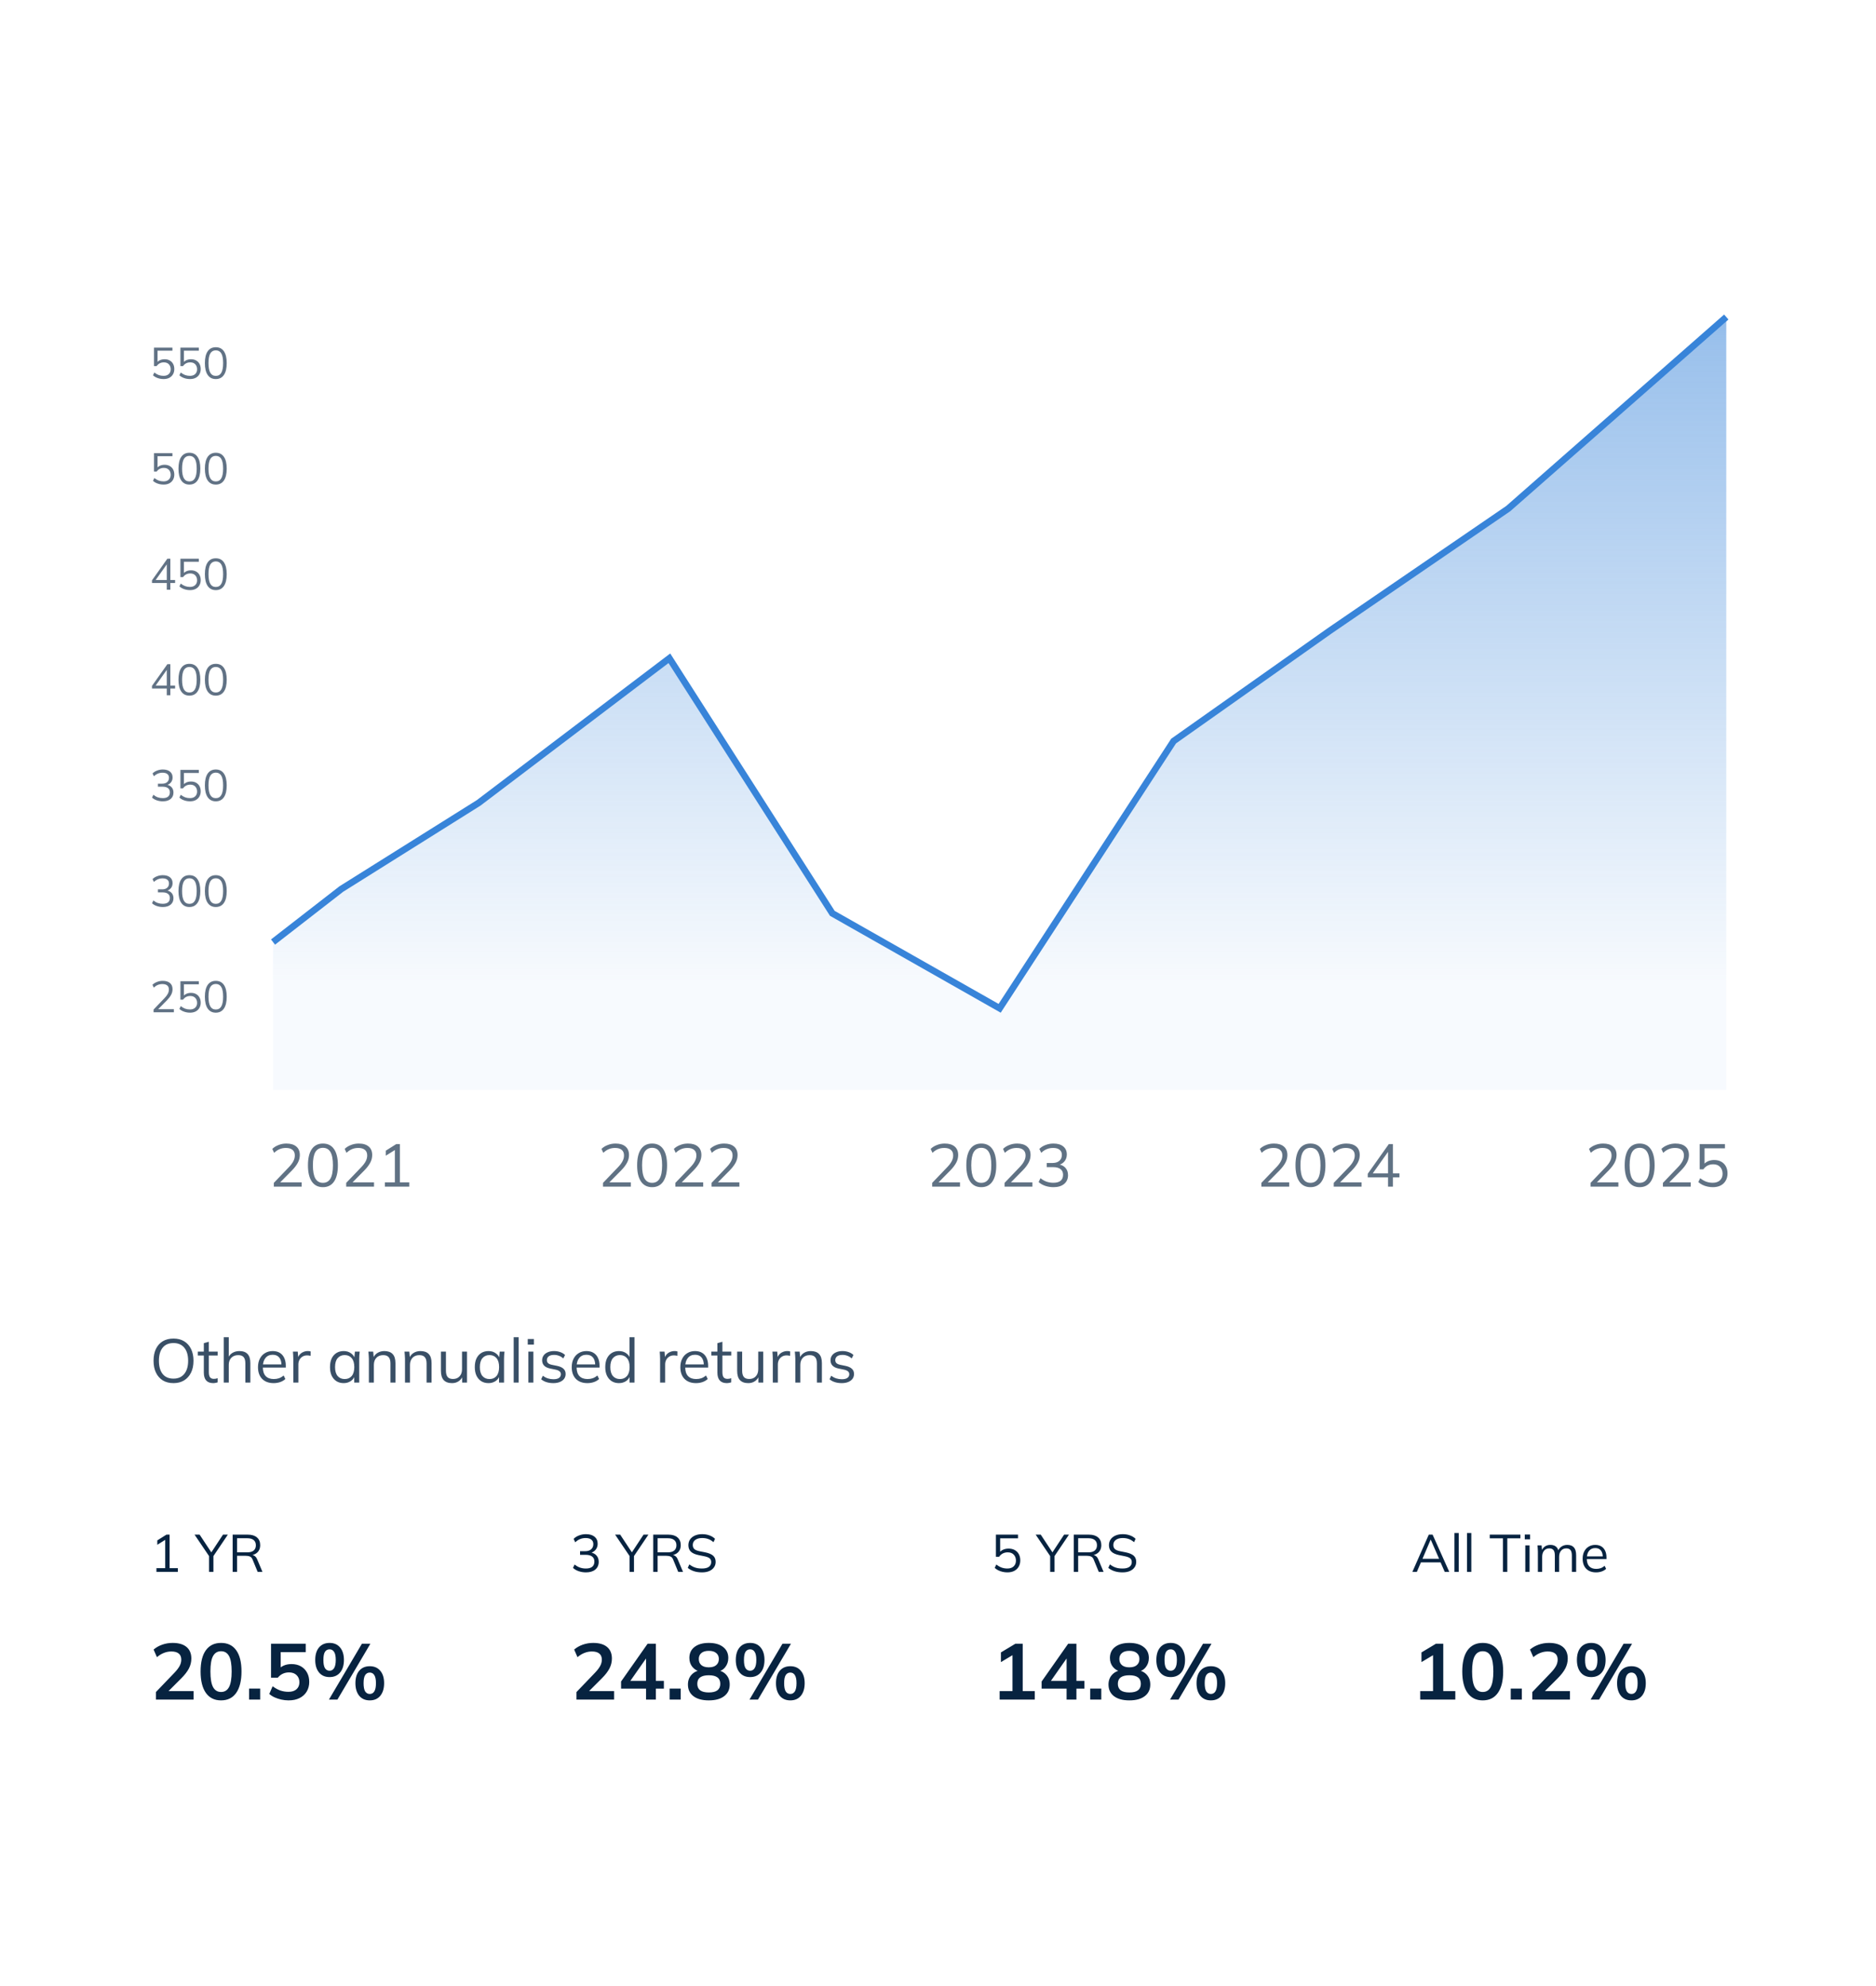 <svg width="426" height="451" viewBox="0 0 426 451" fill="none" xmlns="http://www.w3.org/2000/svg">
<g opacity="0.8">
<path d="M37.142 86.09C36.835 86.09 36.535 86.057 36.242 85.99C35.948 85.923 35.672 85.827 35.412 85.7C35.158 85.573 34.935 85.42 34.742 85.24L35.052 84.6C35.378 84.86 35.712 85.053 36.052 85.18C36.392 85.3 36.755 85.36 37.142 85.36C37.648 85.36 38.045 85.223 38.332 84.95C38.618 84.677 38.762 84.317 38.762 83.87C38.762 83.41 38.625 83.033 38.352 82.74C38.078 82.447 37.698 82.3 37.212 82.3C36.865 82.3 36.555 82.37 36.282 82.51C36.008 82.643 35.772 82.853 35.572 83.14H34.972V78.95H39.152V79.65H35.772V82.46H35.552C35.732 82.18 35.978 81.967 36.292 81.82C36.612 81.667 36.972 81.59 37.372 81.59C37.825 81.59 38.215 81.683 38.542 81.87C38.875 82.057 39.132 82.317 39.312 82.65C39.492 82.983 39.582 83.373 39.582 83.82C39.582 84.267 39.482 84.663 39.282 85.01C39.088 85.35 38.808 85.617 38.442 85.81C38.082 85.997 37.648 86.09 37.142 86.09ZM43.138 86.09C42.831 86.09 42.531 86.057 42.238 85.99C41.944 85.923 41.668 85.827 41.408 85.7C41.154 85.573 40.931 85.42 40.738 85.24L41.048 84.6C41.374 84.86 41.708 85.053 42.048 85.18C42.388 85.3 42.751 85.36 43.138 85.36C43.645 85.36 44.041 85.223 44.328 84.95C44.614 84.677 44.758 84.317 44.758 83.87C44.758 83.41 44.621 83.033 44.348 82.74C44.075 82.447 43.694 82.3 43.208 82.3C42.861 82.3 42.551 82.37 42.278 82.51C42.005 82.643 41.768 82.853 41.568 83.14H40.968V78.95H45.148V79.65H41.768V82.46H41.548C41.728 82.18 41.974 81.967 42.288 81.82C42.608 81.667 42.968 81.59 43.368 81.59C43.821 81.59 44.211 81.683 44.538 81.87C44.871 82.057 45.128 82.317 45.308 82.65C45.488 82.983 45.578 83.373 45.578 83.82C45.578 84.267 45.478 84.663 45.278 85.01C45.084 85.35 44.804 85.617 44.438 85.81C44.078 85.997 43.645 86.09 43.138 86.09ZM49.004 86.09C48.204 86.09 47.591 85.78 47.164 85.16C46.737 84.54 46.524 83.643 46.524 82.47C46.524 81.29 46.737 80.393 47.164 79.78C47.591 79.167 48.204 78.86 49.004 78.86C49.811 78.86 50.424 79.167 50.844 79.78C51.271 80.393 51.484 81.287 51.484 82.46C51.484 83.64 51.271 84.54 50.844 85.16C50.417 85.78 49.804 86.09 49.004 86.09ZM49.004 85.37C49.564 85.37 49.981 85.133 50.254 84.66C50.527 84.187 50.664 83.453 50.664 82.46C50.664 81.46 50.527 80.73 50.254 80.27C49.981 79.803 49.564 79.57 49.004 79.57C48.451 79.57 48.034 79.803 47.754 80.27C47.481 80.737 47.344 81.467 47.344 82.46C47.344 83.453 47.481 84.187 47.754 84.66C48.034 85.133 48.451 85.37 49.004 85.37Z" fill="#394F66"/>
<path d="M37.142 110.058C36.835 110.058 36.535 110.024 36.242 109.958C35.948 109.891 35.672 109.794 35.412 109.668C35.158 109.541 34.935 109.388 34.742 109.208L35.052 108.568C35.378 108.828 35.712 109.021 36.052 109.148C36.392 109.268 36.755 109.328 37.142 109.328C37.648 109.328 38.045 109.191 38.332 108.918C38.618 108.644 38.762 108.284 38.762 107.838C38.762 107.378 38.625 107.001 38.352 106.708C38.078 106.414 37.698 106.268 37.212 106.268C36.865 106.268 36.555 106.338 36.282 106.478C36.008 106.611 35.772 106.821 35.572 107.108H34.972V102.918H39.152V103.618H35.772V106.428H35.552C35.732 106.148 35.978 105.934 36.292 105.788C36.612 105.634 36.972 105.558 37.372 105.558C37.825 105.558 38.215 105.651 38.542 105.838C38.875 106.024 39.132 106.284 39.312 106.618C39.492 106.951 39.582 107.341 39.582 107.788C39.582 108.234 39.482 108.631 39.282 108.978C39.088 109.318 38.808 109.584 38.442 109.778C38.082 109.964 37.648 110.058 37.142 110.058ZM43.008 110.058C42.208 110.058 41.594 109.748 41.168 109.128C40.741 108.508 40.528 107.611 40.528 106.438C40.528 105.258 40.741 104.361 41.168 103.748C41.594 103.134 42.208 102.828 43.008 102.828C43.815 102.828 44.428 103.134 44.848 103.748C45.275 104.361 45.488 105.254 45.488 106.428C45.488 107.608 45.275 108.508 44.848 109.128C44.421 109.748 43.808 110.058 43.008 110.058ZM43.008 109.338C43.568 109.338 43.984 109.101 44.258 108.628C44.531 108.154 44.668 107.421 44.668 106.428C44.668 105.428 44.531 104.698 44.258 104.238C43.984 103.771 43.568 103.538 43.008 103.538C42.455 103.538 42.038 103.771 41.758 104.238C41.484 104.704 41.348 105.434 41.348 106.428C41.348 107.421 41.484 108.154 41.758 108.628C42.038 109.101 42.455 109.338 43.008 109.338ZM49.004 110.058C48.204 110.058 47.591 109.748 47.164 109.128C46.737 108.508 46.524 107.611 46.524 106.438C46.524 105.258 46.737 104.361 47.164 103.748C47.591 103.134 48.204 102.828 49.004 102.828C49.811 102.828 50.424 103.134 50.844 103.748C51.271 104.361 51.484 105.254 51.484 106.428C51.484 107.608 51.271 108.508 50.844 109.128C50.417 109.748 49.804 110.058 49.004 110.058ZM49.004 109.338C49.564 109.338 49.981 109.101 50.254 108.628C50.527 108.154 50.664 107.421 50.664 106.428C50.664 105.428 50.527 104.698 50.254 104.238C49.981 103.771 49.564 103.538 49.004 103.538C48.451 103.538 48.034 103.771 47.754 104.238C47.481 104.704 47.344 105.434 47.344 106.428C47.344 107.421 47.481 108.154 47.754 108.628C48.034 109.101 48.451 109.338 49.004 109.338Z" fill="#394F66"/>
<path d="M37.872 133.936V132.406H34.512V131.806L38.002 126.886H38.682V131.736H39.762V132.406H38.682V133.936H37.872ZM37.872 131.736V127.866H38.092L35.192 131.946V131.736H37.872ZM43.138 134.026C42.831 134.026 42.531 133.992 42.238 133.926C41.944 133.859 41.668 133.762 41.408 133.636C41.154 133.509 40.931 133.356 40.738 133.176L41.048 132.536C41.374 132.796 41.708 132.989 42.048 133.116C42.388 133.236 42.751 133.296 43.138 133.296C43.645 133.296 44.041 133.159 44.328 132.886C44.614 132.612 44.758 132.252 44.758 131.806C44.758 131.346 44.621 130.969 44.348 130.676C44.075 130.382 43.694 130.236 43.208 130.236C42.861 130.236 42.551 130.306 42.278 130.446C42.005 130.579 41.768 130.789 41.568 131.076H40.968V126.886H45.148V127.586H41.768V130.396H41.548C41.728 130.116 41.974 129.902 42.288 129.756C42.608 129.602 42.968 129.526 43.368 129.526C43.821 129.526 44.211 129.619 44.538 129.806C44.871 129.992 45.128 130.252 45.308 130.586C45.488 130.919 45.578 131.309 45.578 131.756C45.578 132.202 45.478 132.599 45.278 132.946C45.084 133.286 44.804 133.552 44.438 133.746C44.078 133.932 43.645 134.026 43.138 134.026ZM49.004 134.026C48.204 134.026 47.591 133.716 47.164 133.096C46.737 132.476 46.524 131.579 46.524 130.406C46.524 129.226 46.737 128.329 47.164 127.716C47.591 127.102 48.204 126.796 49.004 126.796C49.811 126.796 50.424 127.102 50.844 127.716C51.271 128.329 51.484 129.222 51.484 130.396C51.484 131.576 51.271 132.476 50.844 133.096C50.417 133.716 49.804 134.026 49.004 134.026ZM49.004 133.306C49.564 133.306 49.981 133.069 50.254 132.596C50.527 132.122 50.664 131.389 50.664 130.396C50.664 129.396 50.527 128.666 50.254 128.206C49.981 127.739 49.564 127.506 49.004 127.506C48.451 127.506 48.034 127.739 47.754 128.206C47.481 128.672 47.344 129.402 47.344 130.396C47.344 131.389 47.481 132.122 47.754 132.596C48.034 133.069 48.451 133.306 49.004 133.306Z" fill="#394F66"/>
<path d="M37.872 157.904V156.374H34.512V155.774L38.002 150.854H38.682V155.704H39.762V156.374H38.682V157.904H37.872ZM37.872 155.704V151.834H38.092L35.192 155.914V155.704H37.872ZM43.008 157.994C42.208 157.994 41.594 157.684 41.168 157.064C40.741 156.444 40.528 155.547 40.528 154.374C40.528 153.194 40.741 152.297 41.168 151.684C41.594 151.07 42.208 150.764 43.008 150.764C43.815 150.764 44.428 151.07 44.848 151.684C45.275 152.297 45.488 153.19 45.488 154.364C45.488 155.544 45.275 156.444 44.848 157.064C44.421 157.684 43.808 157.994 43.008 157.994ZM43.008 157.274C43.568 157.274 43.984 157.037 44.258 156.564C44.531 156.09 44.668 155.357 44.668 154.364C44.668 153.364 44.531 152.634 44.258 152.174C43.984 151.707 43.568 151.474 43.008 151.474C42.455 151.474 42.038 151.707 41.758 152.174C41.484 152.64 41.348 153.37 41.348 154.364C41.348 155.357 41.484 156.09 41.758 156.564C42.038 157.037 42.455 157.274 43.008 157.274ZM49.004 157.994C48.204 157.994 47.591 157.684 47.164 157.064C46.737 156.444 46.524 155.547 46.524 154.374C46.524 153.194 46.737 152.297 47.164 151.684C47.591 151.07 48.204 150.764 49.004 150.764C49.811 150.764 50.424 151.07 50.844 151.684C51.271 152.297 51.484 153.19 51.484 154.364C51.484 155.544 51.271 156.444 50.844 157.064C50.417 157.684 49.804 157.994 49.004 157.994ZM49.004 157.274C49.564 157.274 49.981 157.037 50.254 156.564C50.527 156.09 50.664 155.357 50.664 154.364C50.664 153.364 50.527 152.634 50.254 152.174C49.981 151.707 49.564 151.474 49.004 151.474C48.451 151.474 48.034 151.707 47.754 152.174C47.481 152.64 47.344 153.37 47.344 154.364C47.344 155.357 47.481 156.09 47.754 156.564C48.034 157.037 48.451 157.274 49.004 157.274Z" fill="#394F66"/>
<path d="M36.972 181.994C36.498 181.994 36.045 181.92 35.612 181.774C35.178 181.627 34.815 181.417 34.522 181.144L34.832 180.504C35.158 180.77 35.495 180.964 35.842 181.084C36.188 181.204 36.562 181.264 36.962 181.264C37.488 181.264 37.888 181.154 38.162 180.934C38.435 180.707 38.572 180.377 38.572 179.944C38.572 179.53 38.432 179.217 38.152 179.004C37.872 178.784 37.462 178.674 36.922 178.674H35.862V177.984H36.852C37.318 177.984 37.688 177.864 37.962 177.624C38.235 177.384 38.372 177.057 38.372 176.644C38.372 176.27 38.245 175.987 37.992 175.794C37.745 175.594 37.388 175.494 36.922 175.494C36.162 175.494 35.505 175.764 34.952 176.304L34.642 175.654C34.915 175.374 35.258 175.157 35.672 175.004C36.085 174.844 36.518 174.764 36.972 174.764C37.665 174.764 38.208 174.924 38.602 175.244C38.995 175.564 39.192 176.007 39.192 176.574C39.192 177.007 39.068 177.38 38.822 177.694C38.575 178 38.242 178.21 37.822 178.324V178.214C38.322 178.294 38.708 178.494 38.982 178.814C39.255 179.127 39.392 179.524 39.392 180.004C39.392 180.617 39.175 181.104 38.742 181.464C38.315 181.817 37.725 181.994 36.972 181.994ZM43.138 181.994C42.831 181.994 42.531 181.96 42.238 181.894C41.944 181.827 41.668 181.73 41.408 181.604C41.154 181.477 40.931 181.324 40.738 181.144L41.048 180.504C41.374 180.764 41.708 180.957 42.048 181.084C42.388 181.204 42.751 181.264 43.138 181.264C43.645 181.264 44.041 181.127 44.328 180.854C44.614 180.58 44.758 180.22 44.758 179.774C44.758 179.314 44.621 178.937 44.348 178.644C44.075 178.35 43.694 178.204 43.208 178.204C42.861 178.204 42.551 178.274 42.278 178.414C42.005 178.547 41.768 178.757 41.568 179.044H40.968V174.854H45.148V175.554H41.768V178.364H41.548C41.728 178.084 41.974 177.87 42.288 177.724C42.608 177.57 42.968 177.494 43.368 177.494C43.821 177.494 44.211 177.587 44.538 177.774C44.871 177.96 45.128 178.22 45.308 178.554C45.488 178.887 45.578 179.277 45.578 179.724C45.578 180.17 45.478 180.567 45.278 180.914C45.084 181.254 44.804 181.52 44.438 181.714C44.078 181.9 43.645 181.994 43.138 181.994ZM49.004 181.994C48.204 181.994 47.591 181.684 47.164 181.064C46.737 180.444 46.524 179.547 46.524 178.374C46.524 177.194 46.737 176.297 47.164 175.684C47.591 175.07 48.204 174.764 49.004 174.764C49.811 174.764 50.424 175.07 50.844 175.684C51.271 176.297 51.484 177.19 51.484 178.364C51.484 179.544 51.271 180.444 50.844 181.064C50.417 181.684 49.804 181.994 49.004 181.994ZM49.004 181.274C49.564 181.274 49.981 181.037 50.254 180.564C50.527 180.09 50.664 179.357 50.664 178.364C50.664 177.364 50.527 176.634 50.254 176.174C49.981 175.707 49.564 175.474 49.004 175.474C48.451 175.474 48.034 175.707 47.754 176.174C47.481 176.64 47.344 177.37 47.344 178.364C47.344 179.357 47.481 180.09 47.754 180.564C48.034 181.037 48.451 181.274 49.004 181.274Z" fill="#394F66"/>
<path d="M36.972 205.994C36.498 205.994 36.045 205.92 35.612 205.774C35.178 205.627 34.815 205.417 34.522 205.144L34.832 204.504C35.158 204.77 35.495 204.964 35.842 205.084C36.188 205.204 36.562 205.264 36.962 205.264C37.488 205.264 37.888 205.154 38.162 204.934C38.435 204.707 38.572 204.377 38.572 203.944C38.572 203.53 38.432 203.217 38.152 203.004C37.872 202.784 37.462 202.674 36.922 202.674H35.862V201.984H36.852C37.318 201.984 37.688 201.864 37.962 201.624C38.235 201.384 38.372 201.057 38.372 200.644C38.372 200.27 38.245 199.987 37.992 199.794C37.745 199.594 37.388 199.494 36.922 199.494C36.162 199.494 35.505 199.764 34.952 200.304L34.642 199.654C34.915 199.374 35.258 199.157 35.672 199.004C36.085 198.844 36.518 198.764 36.972 198.764C37.665 198.764 38.208 198.924 38.602 199.244C38.995 199.564 39.192 200.007 39.192 200.574C39.192 201.007 39.068 201.38 38.822 201.694C38.575 202 38.242 202.21 37.822 202.324V202.214C38.322 202.294 38.708 202.494 38.982 202.814C39.255 203.127 39.392 203.524 39.392 204.004C39.392 204.617 39.175 205.104 38.742 205.464C38.315 205.817 37.725 205.994 36.972 205.994ZM43.008 205.994C42.208 205.994 41.594 205.684 41.168 205.064C40.741 204.444 40.528 203.547 40.528 202.374C40.528 201.194 40.741 200.297 41.168 199.684C41.594 199.07 42.208 198.764 43.008 198.764C43.815 198.764 44.428 199.07 44.848 199.684C45.275 200.297 45.488 201.19 45.488 202.364C45.488 203.544 45.275 204.444 44.848 205.064C44.421 205.684 43.808 205.994 43.008 205.994ZM43.008 205.274C43.568 205.274 43.984 205.037 44.258 204.564C44.531 204.09 44.668 203.357 44.668 202.364C44.668 201.364 44.531 200.634 44.258 200.174C43.984 199.707 43.568 199.474 43.008 199.474C42.455 199.474 42.038 199.707 41.758 200.174C41.484 200.64 41.348 201.37 41.348 202.364C41.348 203.357 41.484 204.09 41.758 204.564C42.038 205.037 42.455 205.274 43.008 205.274ZM49.004 205.994C48.204 205.994 47.591 205.684 47.164 205.064C46.737 204.444 46.524 203.547 46.524 202.374C46.524 201.194 46.737 200.297 47.164 199.684C47.591 199.07 48.204 198.764 49.004 198.764C49.811 198.764 50.424 199.07 50.844 199.684C51.271 200.297 51.484 201.19 51.484 202.364C51.484 203.544 51.271 204.444 50.844 205.064C50.417 205.684 49.804 205.994 49.004 205.994ZM49.004 205.274C49.564 205.274 49.981 205.037 50.254 204.564C50.527 204.09 50.664 203.357 50.664 202.364C50.664 201.364 50.527 200.634 50.254 200.174C49.981 199.707 49.564 199.474 49.004 199.474C48.451 199.474 48.034 199.707 47.754 200.174C47.481 200.64 47.344 201.37 47.344 202.364C47.344 203.357 47.481 204.09 47.754 204.564C48.034 205.037 48.451 205.274 49.004 205.274Z" fill="#394F66"/>
<path d="M34.872 229.904V229.284L37.372 226.674C37.698 226.334 37.942 226.01 38.102 225.704C38.268 225.39 38.352 225.067 38.352 224.734C38.352 224.327 38.225 224.02 37.972 223.814C37.718 223.6 37.352 223.494 36.872 223.494C36.498 223.494 36.152 223.56 35.832 223.694C35.518 223.82 35.215 224.024 34.922 224.304L34.622 223.654C34.888 223.387 35.228 223.174 35.642 223.014C36.055 222.847 36.492 222.764 36.952 222.764C37.665 222.764 38.215 222.93 38.602 223.264C38.988 223.59 39.182 224.057 39.182 224.664C39.182 225.11 39.072 225.537 38.852 225.944C38.638 226.344 38.325 226.757 37.912 227.184L35.702 229.424V229.194H39.482V229.904H34.872ZM43.138 229.994C42.831 229.994 42.531 229.96 42.238 229.894C41.944 229.827 41.668 229.73 41.408 229.604C41.154 229.477 40.931 229.324 40.738 229.144L41.048 228.504C41.374 228.764 41.708 228.957 42.048 229.084C42.388 229.204 42.751 229.264 43.138 229.264C43.645 229.264 44.041 229.127 44.328 228.854C44.614 228.58 44.758 228.22 44.758 227.774C44.758 227.314 44.621 226.937 44.348 226.644C44.075 226.35 43.694 226.204 43.208 226.204C42.861 226.204 42.551 226.274 42.278 226.414C42.005 226.547 41.768 226.757 41.568 227.044H40.968V222.854H45.148V223.554H41.768V226.364H41.548C41.728 226.084 41.974 225.87 42.288 225.724C42.608 225.57 42.968 225.494 43.368 225.494C43.821 225.494 44.211 225.587 44.538 225.774C44.871 225.96 45.128 226.22 45.308 226.554C45.488 226.887 45.578 227.277 45.578 227.724C45.578 228.17 45.478 228.567 45.278 228.914C45.084 229.254 44.804 229.52 44.438 229.714C44.078 229.9 43.645 229.994 43.138 229.994ZM49.004 229.994C48.204 229.994 47.591 229.684 47.164 229.064C46.737 228.444 46.524 227.547 46.524 226.374C46.524 225.194 46.737 224.297 47.164 223.684C47.591 223.07 48.204 222.764 49.004 222.764C49.811 222.764 50.424 223.07 50.844 223.684C51.271 224.297 51.484 225.19 51.484 226.364C51.484 227.544 51.271 228.444 50.844 229.064C50.417 229.684 49.804 229.994 49.004 229.994ZM49.004 229.274C49.564 229.274 49.981 229.037 50.254 228.564C50.527 228.09 50.664 227.357 50.664 226.364C50.664 225.364 50.527 224.634 50.254 224.174C49.981 223.707 49.564 223.474 49.004 223.474C48.451 223.474 48.034 223.707 47.754 224.174C47.481 224.64 47.344 225.37 47.344 226.364C47.344 227.357 47.481 228.09 47.754 228.564C48.034 229.037 48.451 229.274 49.004 229.274Z" fill="#394F66"/>
</g>
<path d="M77.5 201.914L62 213.952V247.5H392V72L342.5 115.5L302 143L266.5 168.307L227 229L189.5 207.431L152 149.5L108.68 182.351L77.5 201.914Z" fill="url(#paint0_linear_47_4836)"/>
<path d="M62 213.952L77.5 201.914L108.68 182.351L152 149.5L189 207.431L227 229L266.5 168.307L302 143.227L342.5 115.5L392 72" stroke="#3884D9" stroke-width="1.5"/>
<path opacity="0.8" d="M62.179 269.5V268.65L65.605 265.073C66.052 264.607 66.386 264.164 66.605 263.744C66.834 263.315 66.948 262.871 66.948 262.415C66.948 261.857 66.774 261.437 66.427 261.154C66.08 260.861 65.577 260.715 64.92 260.715C64.408 260.715 63.933 260.807 63.494 260.989C63.065 261.163 62.649 261.442 62.247 261.825L61.836 260.934C62.202 260.569 62.667 260.277 63.234 260.057C63.8 259.829 64.399 259.715 65.029 259.715C66.007 259.715 66.761 259.943 67.29 260.4C67.82 260.848 68.085 261.487 68.085 262.319C68.085 262.931 67.935 263.516 67.633 264.073C67.341 264.621 66.911 265.188 66.345 265.772L63.316 268.842V268.527H68.496V269.5H62.179ZM73.329 269.623C72.233 269.623 71.392 269.198 70.807 268.349C70.223 267.499 69.93 266.27 69.93 264.662C69.93 263.045 70.223 261.816 70.807 260.976C71.392 260.135 72.233 259.715 73.329 259.715C74.434 259.715 75.275 260.135 75.851 260.976C76.435 261.816 76.728 263.04 76.728 264.648C76.728 266.266 76.435 267.499 75.851 268.349C75.266 269.198 74.425 269.623 73.329 269.623ZM73.329 268.637C74.097 268.637 74.668 268.312 75.042 267.664C75.417 267.015 75.604 266.01 75.604 264.648C75.604 263.278 75.417 262.278 75.042 261.647C74.668 261.008 74.097 260.688 73.329 260.688C72.571 260.688 72 261.008 71.616 261.647C71.241 262.287 71.054 263.287 71.054 264.648C71.054 266.01 71.241 267.015 71.616 267.664C72 268.312 72.571 268.637 73.329 268.637ZM78.614 269.5V268.65L82.04 265.073C82.488 264.607 82.821 264.164 83.04 263.744C83.269 263.315 83.383 262.871 83.383 262.415C83.383 261.857 83.209 261.437 82.862 261.154C82.515 260.861 82.013 260.715 81.355 260.715C80.843 260.715 80.368 260.807 79.929 260.989C79.5 261.163 79.084 261.442 78.682 261.825L78.271 260.934C78.636 260.569 79.103 260.277 79.669 260.057C80.235 259.829 80.834 259.715 81.464 259.715C82.442 259.715 83.196 259.943 83.726 260.4C84.255 260.848 84.52 261.487 84.52 262.319C84.52 262.931 84.37 263.516 84.068 264.073C83.776 264.621 83.346 265.188 82.78 265.772L79.751 268.842V268.527H84.932V269.5H78.614ZM87.393 269.5V268.527H89.668V260.811H90.271L87.612 262.469V261.332L89.983 259.838H90.806V268.527H92.944V269.5H87.393Z" fill="#394F66"/>
<path opacity="0.8" d="M136.929 269.5V268.65L140.355 265.073C140.803 264.607 141.136 264.164 141.355 263.744C141.584 263.315 141.698 262.871 141.698 262.415C141.698 261.857 141.524 261.437 141.177 261.154C140.83 260.861 140.327 260.715 139.67 260.715C139.158 260.715 138.683 260.807 138.244 260.989C137.815 261.163 137.399 261.442 136.997 261.825L136.586 260.934C136.951 260.569 137.417 260.277 137.984 260.057C138.55 259.829 139.149 259.715 139.779 259.715C140.757 259.715 141.511 259.943 142.041 260.4C142.57 260.848 142.835 261.487 142.835 262.319C142.835 262.931 142.685 263.516 142.383 264.073C142.091 264.621 141.661 265.188 141.095 265.772L138.066 268.842V268.527H143.247V269.5H136.929ZM148.079 269.623C146.983 269.623 146.142 269.198 145.557 268.349C144.973 267.499 144.68 266.27 144.68 264.662C144.68 263.045 144.973 261.816 145.557 260.976C146.142 260.135 146.983 259.715 148.079 259.715C149.185 259.715 150.025 260.135 150.601 260.976C151.185 261.816 151.478 263.04 151.478 264.648C151.478 266.266 151.185 267.499 150.601 268.349C150.016 269.198 149.175 269.623 148.079 269.623ZM148.079 268.637C148.846 268.637 149.417 268.312 149.792 267.664C150.167 267.015 150.354 266.01 150.354 264.648C150.354 263.278 150.167 262.278 149.792 261.647C149.417 261.008 148.846 260.688 148.079 260.688C147.321 260.688 146.75 261.008 146.366 261.647C145.991 262.287 145.804 263.287 145.804 264.648C145.804 266.01 145.991 267.015 146.366 267.664C146.75 268.312 147.321 268.637 148.079 268.637ZM153.364 269.5V268.65L156.79 265.073C157.238 264.607 157.571 264.164 157.79 263.744C158.019 263.315 158.133 262.871 158.133 262.415C158.133 261.857 157.959 261.437 157.612 261.154C157.265 260.861 156.762 260.715 156.105 260.715C155.593 260.715 155.118 260.807 154.679 260.989C154.25 261.163 153.834 261.442 153.432 261.825L153.021 260.934C153.387 260.569 153.852 260.277 154.419 260.057C154.985 259.829 155.584 259.715 156.214 259.715C157.192 259.715 157.946 259.943 158.476 260.4C159.006 260.848 159.27 261.487 159.27 262.319C159.27 262.931 159.12 263.516 158.818 264.073C158.526 264.621 158.096 265.188 157.53 265.772L154.501 268.842V268.527H159.682V269.5H153.364ZM161.581 269.5V268.65L165.007 265.073C165.455 264.607 165.789 264.164 166.008 263.744C166.236 263.315 166.351 262.871 166.351 262.415C166.351 261.857 166.177 261.437 165.83 261.154C165.483 260.861 164.98 260.715 164.322 260.715C163.811 260.715 163.335 260.807 162.897 260.989C162.467 261.163 162.052 261.442 161.65 261.825L161.239 260.934C161.604 260.569 162.07 260.277 162.637 260.057C163.203 259.829 163.801 259.715 164.432 259.715C165.409 259.715 166.163 259.943 166.693 260.4C167.223 260.848 167.488 261.487 167.488 262.319C167.488 262.931 167.337 263.516 167.036 264.073C166.743 264.621 166.314 265.188 165.747 265.772L162.719 268.842V268.527H167.899V269.5H161.581Z" fill="#394F66"/>
<path opacity="0.8" d="M211.679 269.5V268.65L215.105 265.073C215.553 264.607 215.886 264.164 216.105 263.744C216.334 263.315 216.448 262.871 216.448 262.415C216.448 261.857 216.274 261.437 215.927 261.154C215.58 260.861 215.077 260.715 214.42 260.715C213.908 260.715 213.433 260.807 212.994 260.989C212.565 261.163 212.149 261.442 211.747 261.825L211.336 260.934C211.701 260.569 212.167 260.277 212.734 260.057C213.3 259.829 213.899 259.715 214.529 259.715C215.507 259.715 216.261 259.943 216.791 260.4C217.32 260.848 217.585 261.487 217.585 262.319C217.585 262.931 217.435 263.516 217.133 264.073C216.841 264.621 216.411 265.188 215.845 265.772L212.816 268.842V268.527H217.997V269.5H211.679ZM222.829 269.623C221.733 269.623 220.892 269.198 220.307 268.349C219.723 267.499 219.43 266.27 219.43 264.662C219.43 263.045 219.723 261.816 220.307 260.976C220.892 260.135 221.733 259.715 222.829 259.715C223.935 259.715 224.775 260.135 225.351 260.976C225.935 261.816 226.228 263.04 226.228 264.648C226.228 266.266 225.935 267.499 225.351 268.349C224.766 269.198 223.925 269.623 222.829 269.623ZM222.829 268.637C223.596 268.637 224.167 268.312 224.542 267.664C224.917 267.015 225.104 266.01 225.104 264.648C225.104 263.278 224.917 262.278 224.542 261.647C224.167 261.008 223.596 260.688 222.829 260.688C222.071 260.688 221.5 261.008 221.116 261.647C220.741 262.287 220.554 263.287 220.554 264.648C220.554 266.01 220.741 267.015 221.116 267.664C221.5 268.312 222.071 268.637 222.829 268.637ZM228.114 269.5V268.65L231.54 265.073C231.988 264.607 232.321 264.164 232.54 263.744C232.769 263.315 232.883 262.871 232.883 262.415C232.883 261.857 232.709 261.437 232.362 261.154C232.015 260.861 231.512 260.715 230.855 260.715C230.343 260.715 229.868 260.807 229.429 260.989C229 261.163 228.584 261.442 228.182 261.825L227.771 260.934C228.137 260.569 228.602 260.277 229.169 260.057C229.735 259.829 230.334 259.715 230.964 259.715C231.942 259.715 232.696 259.943 233.226 260.4C233.756 260.848 234.02 261.487 234.02 262.319C234.02 262.931 233.87 263.516 233.568 264.073C233.276 264.621 232.846 265.188 232.28 265.772L229.251 268.842V268.527H234.432V269.5H228.114ZM239.209 269.623C238.561 269.623 237.939 269.523 237.345 269.322C236.752 269.121 236.254 268.833 235.852 268.458L236.276 267.581C236.724 267.947 237.185 268.212 237.661 268.376C238.136 268.541 238.647 268.623 239.196 268.623C239.917 268.623 240.466 268.472 240.84 268.171C241.215 267.86 241.402 267.408 241.402 266.814C241.402 266.247 241.21 265.818 240.826 265.526C240.443 265.224 239.881 265.073 239.141 265.073H237.688V264.128H239.045C239.684 264.128 240.191 263.963 240.566 263.634C240.941 263.305 241.128 262.858 241.128 262.291C241.128 261.78 240.954 261.391 240.607 261.126C240.269 260.852 239.78 260.715 239.141 260.715C238.099 260.715 237.199 261.085 236.441 261.825L236.016 260.934C236.391 260.551 236.861 260.254 237.428 260.044C237.994 259.824 238.588 259.715 239.209 259.715C240.159 259.715 240.904 259.934 241.443 260.373C241.982 260.811 242.252 261.419 242.252 262.195C242.252 262.789 242.083 263.301 241.745 263.73C241.407 264.151 240.95 264.438 240.374 264.594V264.443C241.059 264.553 241.589 264.827 241.964 265.265C242.339 265.695 242.526 266.238 242.526 266.896C242.526 267.737 242.229 268.404 241.635 268.897C241.05 269.381 240.242 269.623 239.209 269.623Z" fill="#394F66"/>
<path opacity="0.8" d="M286.429 269.5V268.65L289.855 265.073C290.303 264.607 290.636 264.164 290.855 263.744C291.084 263.315 291.198 262.871 291.198 262.415C291.198 261.857 291.024 261.437 290.677 261.154C290.33 260.861 289.827 260.715 289.17 260.715C288.658 260.715 288.183 260.807 287.744 260.989C287.315 261.163 286.899 261.442 286.497 261.825L286.086 260.934C286.451 260.569 286.917 260.277 287.484 260.057C288.05 259.829 288.649 259.715 289.279 259.715C290.257 259.715 291.011 259.943 291.541 260.4C292.07 260.848 292.335 261.487 292.335 262.319C292.335 262.931 292.185 263.516 291.883 264.073C291.591 264.621 291.161 265.188 290.595 265.772L287.566 268.842V268.527H292.747V269.5H286.429ZM297.579 269.623C296.483 269.623 295.642 269.198 295.057 268.349C294.473 267.499 294.18 266.27 294.18 264.662C294.18 263.045 294.473 261.816 295.057 260.976C295.642 260.135 296.483 259.715 297.579 259.715C298.685 259.715 299.525 260.135 300.101 260.976C300.685 261.816 300.978 263.04 300.978 264.648C300.978 266.266 300.685 267.499 300.101 268.349C299.516 269.198 298.675 269.623 297.579 269.623ZM297.579 268.637C298.346 268.637 298.917 268.312 299.292 267.664C299.667 267.015 299.854 266.01 299.854 264.648C299.854 263.278 299.667 262.278 299.292 261.647C298.917 261.008 298.346 260.688 297.579 260.688C296.821 260.688 296.25 261.008 295.866 261.647C295.491 262.287 295.304 263.287 295.304 264.648C295.304 266.01 295.491 267.015 295.866 267.664C296.25 268.312 296.821 268.637 297.579 268.637ZM302.864 269.5V268.65L306.29 265.073C306.738 264.607 307.071 264.164 307.29 263.744C307.519 263.315 307.633 262.871 307.633 262.415C307.633 261.857 307.459 261.437 307.112 261.154C306.765 260.861 306.262 260.715 305.605 260.715C305.093 260.715 304.618 260.807 304.179 260.989C303.75 261.163 303.334 261.442 302.932 261.825L302.521 260.934C302.887 260.569 303.352 260.277 303.919 260.057C304.485 259.829 305.084 259.715 305.714 259.715C306.692 259.715 307.446 259.943 307.976 260.4C308.506 260.848 308.77 261.487 308.77 262.319C308.77 262.931 308.62 263.516 308.318 264.073C308.026 264.621 307.596 265.188 307.03 265.772L304.001 268.842V268.527H309.182V269.5H302.864ZM315.193 269.5V267.403H310.588V266.581L315.371 259.838H316.303V266.485H317.783V267.403H316.303V269.5H315.193ZM315.193 266.485V261.181H315.494L311.52 266.773V266.485H315.193Z" fill="#394F66"/>
<path opacity="0.8" d="M361.179 269.5V268.65L364.605 265.073C365.053 264.607 365.386 264.164 365.605 263.744C365.834 263.315 365.948 262.871 365.948 262.415C365.948 261.857 365.774 261.437 365.427 261.154C365.08 260.861 364.577 260.715 363.92 260.715C363.408 260.715 362.933 260.807 362.494 260.989C362.065 261.163 361.649 261.442 361.247 261.825L360.836 260.934C361.201 260.569 361.667 260.277 362.234 260.057C362.8 259.829 363.399 259.715 364.029 259.715C365.007 259.715 365.761 259.943 366.291 260.4C366.82 260.848 367.085 261.487 367.085 262.319C367.085 262.931 366.935 263.516 366.633 264.073C366.341 264.621 365.911 265.188 365.345 265.772L362.316 268.842V268.527H367.497V269.5H361.179ZM372.329 269.623C371.233 269.623 370.392 269.198 369.807 268.349C369.223 267.499 368.93 266.27 368.93 264.662C368.93 263.045 369.223 261.816 369.807 260.976C370.392 260.135 371.233 259.715 372.329 259.715C373.435 259.715 374.275 260.135 374.851 260.976C375.435 261.816 375.728 263.04 375.728 264.648C375.728 266.266 375.435 267.499 374.851 268.349C374.266 269.198 373.425 269.623 372.329 269.623ZM372.329 268.637C373.096 268.637 373.667 268.312 374.042 267.664C374.417 267.015 374.604 266.01 374.604 264.648C374.604 263.278 374.417 262.278 374.042 261.647C373.667 261.008 373.096 260.688 372.329 260.688C371.571 260.688 371 261.008 370.616 261.647C370.241 262.287 370.054 263.287 370.054 264.648C370.054 266.01 370.241 267.015 370.616 267.664C371 268.312 371.571 268.637 372.329 268.637ZM377.614 269.5V268.65L381.04 265.073C381.488 264.607 381.821 264.164 382.04 263.744C382.269 263.315 382.383 262.871 382.383 262.415C382.383 261.857 382.209 261.437 381.862 261.154C381.515 260.861 381.012 260.715 380.355 260.715C379.843 260.715 379.368 260.807 378.929 260.989C378.5 261.163 378.084 261.442 377.682 261.825L377.271 260.934C377.637 260.569 378.102 260.277 378.669 260.057C379.235 259.829 379.834 259.715 380.464 259.715C381.442 259.715 382.196 259.943 382.726 260.4C383.256 260.848 383.52 261.487 383.52 262.319C383.52 262.931 383.37 263.516 383.068 264.073C382.776 264.621 382.346 265.188 381.78 265.772L378.751 268.842V268.527H383.932V269.5H377.614ZM388.942 269.623C388.522 269.623 388.111 269.578 387.709 269.486C387.307 269.395 386.928 269.262 386.571 269.089C386.224 268.915 385.918 268.705 385.653 268.458L386.078 267.581C386.526 267.938 386.982 268.203 387.448 268.376C387.914 268.541 388.412 268.623 388.942 268.623C389.637 268.623 390.18 268.436 390.573 268.061C390.966 267.686 391.162 267.193 391.162 266.581C391.162 265.95 390.975 265.434 390.601 265.032C390.226 264.63 389.705 264.429 389.038 264.429C388.563 264.429 388.138 264.525 387.764 264.717C387.389 264.9 387.065 265.188 386.791 265.58H385.968V259.838H391.697V260.797H387.065V264.648H386.763C387.01 264.265 387.348 263.972 387.777 263.771C388.216 263.561 388.709 263.456 389.257 263.456C389.879 263.456 390.413 263.584 390.861 263.84C391.318 264.096 391.669 264.452 391.916 264.909C392.163 265.366 392.286 265.9 392.286 266.512C392.286 267.124 392.149 267.668 391.875 268.143C391.61 268.609 391.226 268.975 390.724 269.24C390.23 269.495 389.637 269.623 388.942 269.623Z" fill="#394F66"/>
<path d="M34.868 309.058C34.868 308.013 35.045 307.117 35.4 306.37C35.764 305.614 36.282 305.031 36.954 304.62C37.635 304.209 38.452 304.004 39.404 304.004C40.328 304.004 41.131 304.209 41.812 304.62C42.493 305.031 43.016 305.614 43.38 306.37C43.753 307.117 43.94 308.008 43.94 309.044C43.94 310.089 43.753 310.99 43.38 311.746C43.007 312.502 42.479 313.09 41.798 313.51C41.126 313.921 40.328 314.126 39.404 314.126C38.452 314.126 37.64 313.921 36.968 313.51C36.296 313.09 35.778 312.502 35.414 311.746C35.05 310.99 34.868 310.094 34.868 309.058ZM36.086 309.058C36.086 310.327 36.366 311.321 36.926 312.04C37.486 312.749 38.312 313.104 39.404 313.104C40.449 313.104 41.261 312.749 41.84 312.04C42.428 311.321 42.722 310.327 42.722 309.058C42.722 307.779 42.433 306.79 41.854 306.09C41.275 305.381 40.459 305.026 39.404 305.026C38.312 305.026 37.486 305.381 36.926 306.09C36.366 306.79 36.086 307.779 36.086 309.058ZM48.413 314.126C47.722 314.126 47.194 313.93 46.831 313.538C46.467 313.137 46.285 312.535 46.285 311.732V307.854H44.913V306.972H46.285V305.054L47.419 304.732V306.972H49.434V307.854H47.419V311.606C47.419 312.166 47.512 312.567 47.699 312.81C47.895 313.043 48.184 313.16 48.566 313.16C48.744 313.16 48.903 313.146 49.042 313.118C49.182 313.081 49.309 313.039 49.42 312.992V313.944C49.29 314 49.131 314.042 48.944 314.07C48.767 314.107 48.59 314.126 48.413 314.126ZM50.815 314V303.696H51.949V308.526H51.767C51.963 307.975 52.29 307.56 52.747 307.28C53.214 306.991 53.75 306.846 54.357 306.846C55.197 306.846 55.822 307.075 56.233 307.532C56.644 307.98 56.849 308.661 56.849 309.576V314H55.715V309.646C55.715 308.993 55.584 308.517 55.323 308.218C55.071 307.919 54.66 307.77 54.091 307.77C53.438 307.77 52.915 307.971 52.523 308.372C52.14 308.773 51.949 309.301 51.949 309.954V314H50.815ZM62.14 314.126C61.039 314.126 60.171 313.809 59.536 313.174C58.901 312.53 58.584 311.639 58.584 310.5C58.584 309.763 58.724 309.123 59.004 308.582C59.284 308.031 59.676 307.607 60.18 307.308C60.684 307 61.263 306.846 61.916 306.846C62.56 306.846 63.101 306.981 63.54 307.252C63.979 307.523 64.315 307.91 64.548 308.414C64.781 308.909 64.898 309.497 64.898 310.178V310.598H59.452V309.884H64.156L63.918 310.066C63.918 309.319 63.75 308.736 63.414 308.316C63.078 307.896 62.579 307.686 61.916 307.686C61.216 307.686 60.67 307.933 60.278 308.428C59.886 308.913 59.69 309.571 59.69 310.402V310.528C59.69 311.405 59.905 312.073 60.334 312.53C60.773 312.978 61.384 313.202 62.168 313.202C62.588 313.202 62.98 313.141 63.344 313.02C63.717 312.889 64.072 312.679 64.408 312.39L64.8 313.188C64.492 313.487 64.1 313.72 63.624 313.888C63.157 314.047 62.663 314.126 62.14 314.126ZM66.605 314V308.666C66.605 308.386 66.596 308.101 66.577 307.812C66.568 307.523 66.549 307.243 66.521 306.972H67.613L67.753 308.68L67.557 308.694C67.651 308.274 67.814 307.929 68.047 307.658C68.281 307.387 68.556 307.187 68.873 307.056C69.191 306.916 69.522 306.846 69.867 306.846C70.007 306.846 70.129 306.851 70.231 306.86C70.343 306.869 70.446 306.893 70.539 306.93L70.525 307.938C70.385 307.891 70.255 307.863 70.133 307.854C70.021 307.835 69.891 307.826 69.741 307.826C69.331 307.826 68.971 307.924 68.663 308.12C68.365 308.316 68.136 308.568 67.977 308.876C67.828 309.184 67.753 309.511 67.753 309.856V314H66.605ZM78.044 314.126C77.418 314.126 76.872 313.981 76.406 313.692C75.939 313.393 75.575 312.973 75.314 312.432C75.062 311.891 74.936 311.242 74.936 310.486C74.936 309.721 75.062 309.067 75.314 308.526C75.575 307.985 75.939 307.569 76.406 307.28C76.872 306.991 77.418 306.846 78.044 306.846C78.678 306.846 79.224 307.009 79.682 307.336C80.148 307.653 80.456 308.087 80.606 308.638H80.438L80.592 306.972H81.684C81.656 307.243 81.628 307.518 81.6 307.798C81.581 308.069 81.572 308.335 81.572 308.596V314H80.438V312.348H80.592C80.442 312.899 80.134 313.333 79.668 313.65C79.201 313.967 78.66 314.126 78.044 314.126ZM78.268 313.202C78.94 313.202 79.472 312.973 79.864 312.516C80.256 312.049 80.452 311.373 80.452 310.486C80.452 309.59 80.256 308.913 79.864 308.456C79.472 307.989 78.94 307.756 78.268 307.756C77.605 307.756 77.073 307.989 76.672 308.456C76.28 308.913 76.084 309.59 76.084 310.486C76.084 311.373 76.28 312.049 76.672 312.516C77.073 312.973 77.605 313.202 78.268 313.202ZM83.764 314V308.596C83.764 308.335 83.75 308.069 83.722 307.798C83.704 307.518 83.68 307.243 83.652 306.972H84.744L84.884 308.512H84.716C84.921 307.971 85.248 307.56 85.696 307.28C86.153 306.991 86.681 306.846 87.278 306.846C88.109 306.846 88.734 307.07 89.154 307.518C89.584 307.957 89.798 308.652 89.798 309.604V314H88.664V309.674C88.664 309.011 88.529 308.531 88.258 308.232C87.997 307.924 87.586 307.77 87.026 307.77C86.373 307.77 85.855 307.971 85.472 308.372C85.09 308.773 84.898 309.31 84.898 309.982V314H83.764ZM91.967 314V308.596C91.967 308.335 91.953 308.069 91.925 307.798C91.907 307.518 91.883 307.243 91.855 306.972H92.947L93.087 308.512H92.919C93.125 307.971 93.451 307.56 93.899 307.28C94.357 306.991 94.884 306.846 95.481 306.846C96.312 306.846 96.937 307.07 97.357 307.518C97.787 307.957 98.001 308.652 98.001 309.604V314H96.867V309.674C96.867 309.011 96.732 308.531 96.461 308.232C96.2 307.924 95.789 307.77 95.229 307.77C94.576 307.77 94.058 307.971 93.675 308.372C93.293 308.773 93.101 309.31 93.101 309.982V314H91.967ZM102.648 314.126C101.818 314.126 101.188 313.897 100.758 313.44C100.338 312.983 100.128 312.283 100.128 311.34V306.972H101.262V311.312C101.262 311.956 101.393 312.432 101.654 312.74C101.916 313.039 102.322 313.188 102.872 313.188C103.488 313.188 103.983 312.987 104.356 312.586C104.73 312.185 104.916 311.648 104.916 310.976V306.972H106.05V314H104.944V312.418H105.126C104.93 312.959 104.613 313.379 104.174 313.678C103.745 313.977 103.236 314.126 102.648 314.126ZM110.925 314.126C110.299 314.126 109.753 313.981 109.287 313.692C108.82 313.393 108.456 312.973 108.195 312.432C107.943 311.891 107.817 311.242 107.817 310.486C107.817 309.721 107.943 309.067 108.195 308.526C108.456 307.985 108.82 307.569 109.287 307.28C109.753 306.991 110.299 306.846 110.925 306.846C111.559 306.846 112.105 307.009 112.563 307.336C113.029 307.653 113.337 308.087 113.487 308.638H113.319L113.473 306.972H114.565C114.537 307.243 114.509 307.518 114.481 307.798C114.462 308.069 114.453 308.335 114.453 308.596V314H113.319V312.348H113.473C113.323 312.899 113.015 313.333 112.549 313.65C112.082 313.967 111.541 314.126 110.925 314.126ZM111.149 313.202C111.821 313.202 112.353 312.973 112.745 312.516C113.137 312.049 113.333 311.373 113.333 310.486C113.333 309.59 113.137 308.913 112.745 308.456C112.353 307.989 111.821 307.756 111.149 307.756C110.486 307.756 109.954 307.989 109.553 308.456C109.161 308.913 108.965 309.59 108.965 310.486C108.965 311.373 109.161 312.049 109.553 312.516C109.954 312.973 110.486 313.202 111.149 313.202ZM116.645 314V303.696H117.779V314H116.645ZM119.981 314V306.972H121.115V314H119.981ZM119.841 305.376V304.102H121.241V305.376H119.841ZM125.655 314.126C125.095 314.126 124.572 314.051 124.087 313.902C123.602 313.743 123.2 313.524 122.883 313.244L123.275 312.446C123.62 312.717 123.994 312.917 124.395 313.048C124.806 313.179 125.23 313.244 125.669 313.244C126.229 313.244 126.649 313.146 126.929 312.95C127.218 312.745 127.363 312.465 127.363 312.11C127.363 311.839 127.27 311.625 127.083 311.466C126.906 311.298 126.612 311.167 126.201 311.074L124.899 310.808C124.302 310.677 123.854 310.458 123.555 310.15C123.256 309.833 123.107 309.431 123.107 308.946C123.107 308.535 123.214 308.176 123.429 307.868C123.644 307.551 123.956 307.303 124.367 307.126C124.778 306.939 125.258 306.846 125.809 306.846C126.322 306.846 126.794 306.925 127.223 307.084C127.662 307.233 128.026 307.453 128.315 307.742L127.909 308.526C127.629 308.255 127.307 308.055 126.943 307.924C126.588 307.784 126.22 307.714 125.837 307.714C125.286 307.714 124.871 307.826 124.591 308.05C124.32 308.265 124.185 308.549 124.185 308.904C124.185 309.175 124.269 309.399 124.437 309.576C124.614 309.744 124.885 309.87 125.249 309.954L126.551 310.22C127.186 310.36 127.657 310.579 127.965 310.878C128.282 311.167 128.441 311.559 128.441 312.054C128.441 312.474 128.324 312.843 128.091 313.16C127.858 313.468 127.531 313.706 127.111 313.874C126.7 314.042 126.215 314.126 125.655 314.126ZM133.384 314.126C132.283 314.126 131.415 313.809 130.78 313.174C130.146 312.53 129.828 311.639 129.828 310.5C129.828 309.763 129.968 309.123 130.248 308.582C130.528 308.031 130.92 307.607 131.424 307.308C131.928 307 132.507 306.846 133.16 306.846C133.804 306.846 134.346 306.981 134.784 307.252C135.223 307.523 135.559 307.91 135.792 308.414C136.026 308.909 136.142 309.497 136.142 310.178V310.598H130.696V309.884H135.4L135.162 310.066C135.162 309.319 134.994 308.736 134.658 308.316C134.322 307.896 133.823 307.686 133.16 307.686C132.46 307.686 131.914 307.933 131.522 308.428C131.13 308.913 130.934 309.571 130.934 310.402V310.528C130.934 311.405 131.149 312.073 131.578 312.53C132.017 312.978 132.628 313.202 133.412 313.202C133.832 313.202 134.224 313.141 134.588 313.02C134.962 312.889 135.316 312.679 135.652 312.39L136.044 313.188C135.736 313.487 135.344 313.72 134.868 313.888C134.402 314.047 133.907 314.126 133.384 314.126ZM140.537 314.126C139.921 314.126 139.38 313.981 138.913 313.692C138.447 313.393 138.083 312.973 137.821 312.432C137.569 311.891 137.443 311.242 137.443 310.486C137.443 309.721 137.569 309.067 137.821 308.526C138.083 307.985 138.447 307.569 138.913 307.28C139.38 306.991 139.921 306.846 140.537 306.846C141.172 306.846 141.718 307.005 142.175 307.322C142.642 307.639 142.955 308.069 143.113 308.61H142.945V303.696H144.079V314H142.959V312.32H143.113C142.964 312.88 142.656 313.323 142.189 313.65C141.723 313.967 141.172 314.126 140.537 314.126ZM140.775 313.202C141.438 313.202 141.97 312.973 142.371 312.516C142.773 312.049 142.973 311.373 142.973 310.486C142.973 309.59 142.773 308.913 142.371 308.456C141.97 307.989 141.438 307.756 140.775 307.756C140.113 307.756 139.581 307.989 139.179 308.456C138.787 308.913 138.591 309.59 138.591 310.486C138.591 311.373 138.787 312.049 139.179 312.516C139.581 312.973 140.113 313.202 140.775 313.202ZM149.894 314V308.666C149.894 308.386 149.885 308.101 149.866 307.812C149.857 307.523 149.838 307.243 149.81 306.972H150.902L151.042 308.68L150.846 308.694C150.94 308.274 151.103 307.929 151.336 307.658C151.57 307.387 151.845 307.187 152.162 307.056C152.48 306.916 152.811 306.846 153.156 306.846C153.296 306.846 153.418 306.851 153.52 306.86C153.632 306.869 153.735 306.893 153.828 306.93L153.814 307.938C153.674 307.891 153.544 307.863 153.422 307.854C153.31 307.835 153.18 307.826 153.03 307.826C152.62 307.826 152.26 307.924 151.952 308.12C151.654 308.316 151.425 308.568 151.266 308.876C151.117 309.184 151.042 309.511 151.042 309.856V314H149.894ZM158.048 314.126C156.947 314.126 156.079 313.809 155.444 313.174C154.81 312.53 154.492 311.639 154.492 310.5C154.492 309.763 154.632 309.123 154.912 308.582C155.192 308.031 155.584 307.607 156.088 307.308C156.592 307 157.171 306.846 157.824 306.846C158.468 306.846 159.01 306.981 159.448 307.252C159.887 307.523 160.223 307.91 160.456 308.414C160.69 308.909 160.806 309.497 160.806 310.178V310.598H155.36V309.884H160.064L159.826 310.066C159.826 309.319 159.658 308.736 159.322 308.316C158.986 307.896 158.487 307.686 157.824 307.686C157.124 307.686 156.578 307.933 156.186 308.428C155.794 308.913 155.598 309.571 155.598 310.402V310.528C155.598 311.405 155.813 312.073 156.242 312.53C156.681 312.978 157.292 313.202 158.076 313.202C158.496 313.202 158.888 313.141 159.252 313.02C159.626 312.889 159.98 312.679 160.316 312.39L160.708 313.188C160.4 313.487 160.008 313.72 159.532 313.888C159.066 314.047 158.571 314.126 158.048 314.126ZM165.034 314.126C164.343 314.126 163.816 313.93 163.452 313.538C163.088 313.137 162.906 312.535 162.906 311.732V307.854H161.534V306.972H162.906V305.054L164.04 304.732V306.972H166.056V307.854H164.04V311.606C164.04 312.166 164.133 312.567 164.32 312.81C164.516 313.043 164.805 313.16 165.188 313.16C165.365 313.16 165.524 313.146 165.664 313.118C165.804 313.081 165.93 313.039 166.042 312.992V313.944C165.911 314 165.752 314.042 165.566 314.07C165.388 314.107 165.211 314.126 165.034 314.126ZM169.914 314.126C169.083 314.126 168.453 313.897 168.024 313.44C167.604 312.983 167.394 312.283 167.394 311.34V306.972H168.528V311.312C168.528 311.956 168.659 312.432 168.92 312.74C169.181 313.039 169.587 313.188 170.138 313.188C170.754 313.188 171.249 312.987 171.622 312.586C171.995 312.185 172.182 311.648 172.182 310.976V306.972H173.316V314H172.21V312.418H172.392C172.196 312.959 171.879 313.379 171.44 313.678C171.011 313.977 170.502 314.126 169.914 314.126ZM175.488 314V308.666C175.488 308.386 175.479 308.101 175.46 307.812C175.451 307.523 175.432 307.243 175.404 306.972H176.496L176.636 308.68L176.44 308.694C176.533 308.274 176.697 307.929 176.93 307.658C177.163 307.387 177.439 307.187 177.756 307.056C178.073 306.916 178.405 306.846 178.75 306.846C178.89 306.846 179.011 306.851 179.114 306.86C179.226 306.869 179.329 306.893 179.422 306.93L179.408 307.938C179.268 307.891 179.137 307.863 179.016 307.854C178.904 307.835 178.773 307.826 178.624 307.826C178.213 307.826 177.854 307.924 177.546 308.12C177.247 308.316 177.019 308.568 176.86 308.876C176.711 309.184 176.636 309.511 176.636 309.856V314H175.488ZM180.602 314V308.596C180.602 308.335 180.588 308.069 180.56 307.798C180.541 307.518 180.518 307.243 180.49 306.972H181.582L181.722 308.512H181.554C181.759 307.971 182.086 307.56 182.534 307.28C182.991 306.991 183.519 306.846 184.116 306.846C184.947 306.846 185.572 307.07 185.992 307.518C186.421 307.957 186.636 308.652 186.636 309.604V314H185.502V309.674C185.502 309.011 185.367 308.531 185.096 308.232C184.835 307.924 184.424 307.77 183.864 307.77C183.211 307.77 182.693 307.971 182.31 308.372C181.927 308.773 181.736 309.31 181.736 309.982V314H180.602ZM191.143 314.126C190.583 314.126 190.061 314.051 189.575 313.902C189.09 313.743 188.689 313.524 188.371 313.244L188.763 312.446C189.109 312.717 189.482 312.917 189.883 313.048C190.294 313.179 190.719 313.244 191.157 313.244C191.717 313.244 192.137 313.146 192.417 312.95C192.707 312.745 192.851 312.465 192.851 312.11C192.851 311.839 192.758 311.625 192.571 311.466C192.394 311.298 192.1 311.167 191.689 311.074L190.387 310.808C189.79 310.677 189.342 310.458 189.043 310.15C188.745 309.833 188.595 309.431 188.595 308.946C188.595 308.535 188.703 308.176 188.917 307.868C189.132 307.551 189.445 307.303 189.855 307.126C190.266 306.939 190.747 306.846 191.297 306.846C191.811 306.846 192.282 306.925 192.711 307.084C193.15 307.233 193.514 307.453 193.803 307.742L193.397 308.526C193.117 308.255 192.795 308.055 192.431 307.924C192.077 307.784 191.708 307.714 191.325 307.714C190.775 307.714 190.359 307.826 190.079 308.05C189.809 308.265 189.673 308.549 189.673 308.904C189.673 309.175 189.757 309.399 189.925 309.576C190.103 309.744 190.373 309.87 190.737 309.954L192.039 310.22C192.674 310.36 193.145 310.579 193.453 310.878C193.771 311.167 193.929 311.559 193.929 312.054C193.929 312.474 193.813 312.843 193.579 313.16C193.346 313.468 193.019 313.706 192.599 313.874C192.189 314.042 191.703 314.126 191.143 314.126Z" fill="#394F66"/>
<path d="M35.524 357V356.148H37.516V349.392H38.044L35.716 350.844V349.848L37.792 348.54H38.512V356.148H40.384V357H35.524ZM47.468 357V353.052L47.684 353.724L44.18 348.54H45.332L48.116 352.752H47.864L50.636 348.54H51.74L48.248 353.724L48.464 353.052V357H47.468ZM52.833 357V348.54H56.289C57.177 348.54 57.865 348.752 58.353 349.176C58.841 349.592 59.085 350.176 59.085 350.928C59.085 351.424 58.973 351.848 58.749 352.2C58.533 352.544 58.225 352.808 57.825 352.992C57.433 353.176 56.973 353.268 56.445 353.268L56.661 353.112H56.901C57.229 353.112 57.521 353.192 57.777 353.352C58.041 353.512 58.249 353.78 58.401 354.156L59.601 357H58.509L57.357 354.204C57.221 353.844 57.017 353.612 56.745 353.508C56.473 353.396 56.133 353.34 55.725 353.34H53.829V357H52.833ZM53.829 352.56H56.145C56.785 352.56 57.269 352.424 57.597 352.152C57.933 351.872 58.101 351.472 58.101 350.952C58.101 350.432 57.933 350.036 57.597 349.764C57.269 349.492 56.785 349.356 56.145 349.356H53.829V352.56Z" fill="#072340"/>
<path d="M35.404 386V384.29L39.616 379.898C40.144 379.346 40.534 378.836 40.786 378.368C41.038 377.9 41.164 377.42 41.164 376.928C41.164 376.316 40.972 375.854 40.588 375.542C40.204 375.23 39.646 375.074 38.914 375.074C38.326 375.074 37.762 375.182 37.222 375.398C36.682 375.602 36.154 375.926 35.638 376.37L34.882 374.642C35.398 374.186 36.034 373.82 36.79 373.544C37.558 373.268 38.362 373.13 39.202 373.13C40.57 373.13 41.62 373.436 42.352 374.048C43.084 374.66 43.45 375.536 43.45 376.676C43.45 377.468 43.264 378.224 42.892 378.944C42.52 379.652 41.944 380.396 41.164 381.176L37.654 384.686V384.074H43.954V386H35.404ZM50.193 386.18C48.705 386.18 47.559 385.616 46.755 384.488C45.951 383.348 45.549 381.728 45.549 379.628C45.549 377.504 45.951 375.89 46.755 374.786C47.559 373.682 48.705 373.13 50.193 373.13C51.693 373.13 52.839 373.682 53.631 374.786C54.435 375.89 54.837 377.498 54.837 379.61C54.837 381.722 54.435 383.348 53.631 384.488C52.839 385.616 51.693 386.18 50.193 386.18ZM50.193 384.272C51.009 384.272 51.615 383.9 52.011 383.156C52.407 382.4 52.605 381.218 52.605 379.61C52.605 378.002 52.407 376.838 52.011 376.118C51.615 375.386 51.009 375.02 50.193 375.02C49.389 375.02 48.783 375.386 48.375 376.118C47.979 376.838 47.781 378.002 47.781 379.61C47.781 381.218 47.979 382.4 48.375 383.156C48.783 383.9 49.389 384.272 50.193 384.272ZM56.558 386V383.498H59.078V386H56.558ZM65.541 386.18C64.989 386.18 64.437 386.12 63.885 386C63.345 385.88 62.835 385.712 62.355 385.496C61.887 385.28 61.485 385.022 61.149 384.722L61.905 382.976C62.469 383.396 63.045 383.714 63.633 383.93C64.233 384.134 64.857 384.236 65.505 384.236C66.285 384.236 66.891 384.044 67.323 383.66C67.767 383.264 67.989 382.736 67.989 382.076C67.989 381.404 67.779 380.864 67.359 380.456C66.939 380.036 66.363 379.826 65.631 379.826C65.115 379.826 64.641 379.928 64.209 380.132C63.789 380.324 63.411 380.624 63.075 381.032H61.545V373.31H69.429V375.218H63.741V379.25H63.183C63.495 378.83 63.909 378.506 64.425 378.278C64.953 378.05 65.541 377.936 66.189 377.936C67.005 377.936 67.713 378.104 68.313 378.44C68.913 378.776 69.381 379.25 69.717 379.862C70.053 380.462 70.221 381.17 70.221 381.986C70.221 382.814 70.029 383.546 69.645 384.182C69.273 384.806 68.733 385.298 68.025 385.658C67.329 386.006 66.501 386.18 65.541 386.18ZM76.622 386H74.696L82.184 373.31H84.11L76.622 386ZM74.84 380.888C73.82 380.888 73.022 380.54 72.446 379.844C71.87 379.148 71.582 378.2 71.582 377C71.582 375.788 71.87 374.84 72.446 374.156C73.034 373.472 73.832 373.13 74.84 373.13C75.86 373.13 76.658 373.478 77.234 374.174C77.81 374.87 78.098 375.812 78.098 377C78.098 378.2 77.81 379.148 77.234 379.844C76.658 380.54 75.86 380.888 74.84 380.888ZM74.84 379.448C75.284 379.448 75.626 379.25 75.866 378.854C76.118 378.458 76.244 377.84 76.244 377C76.244 376.148 76.118 375.536 75.866 375.164C75.626 374.78 75.284 374.588 74.84 374.588C74.396 374.588 74.048 374.774 73.796 375.146C73.556 375.518 73.436 376.136 73.436 377C73.436 377.864 73.556 378.488 73.796 378.872C74.048 379.256 74.396 379.448 74.84 379.448ZM83.966 386.18C82.946 386.18 82.148 385.832 81.572 385.136C80.996 384.428 80.708 383.474 80.708 382.274C80.708 381.062 80.996 380.12 81.572 379.448C82.16 378.764 82.958 378.422 83.966 378.422C84.986 378.422 85.784 378.77 86.36 379.466C86.936 380.15 87.224 381.086 87.224 382.274C87.224 383.474 86.936 384.428 86.36 385.136C85.784 385.832 84.986 386.18 83.966 386.18ZM83.966 384.722C84.41 384.722 84.752 384.53 84.992 384.146C85.244 383.75 85.37 383.126 85.37 382.274C85.37 381.422 85.244 380.81 84.992 380.438C84.752 380.054 84.41 379.862 83.966 379.862C83.522 379.862 83.174 380.054 82.922 380.438C82.682 380.81 82.562 381.422 82.562 382.274C82.562 383.138 82.682 383.762 82.922 384.146C83.174 384.53 83.522 384.722 83.966 384.722Z" fill="#072340"/>
<path d="M133.052 357.108C132.484 357.108 131.94 357.02 131.42 356.844C130.9 356.668 130.464 356.416 130.112 356.088L130.484 355.32C130.876 355.64 131.28 355.872 131.696 356.016C132.112 356.16 132.56 356.232 133.04 356.232C133.672 356.232 134.152 356.1 134.48 355.836C134.808 355.564 134.972 355.168 134.972 354.648C134.972 354.152 134.804 353.776 134.468 353.52C134.132 353.256 133.64 353.124 132.992 353.124H131.72V352.296H132.908C133.468 352.296 133.912 352.152 134.24 351.864C134.568 351.576 134.732 351.184 134.732 350.688C134.732 350.24 134.58 349.9 134.276 349.668C133.98 349.428 133.552 349.308 132.992 349.308C132.08 349.308 131.292 349.632 130.628 350.28L130.256 349.5C130.584 349.164 130.996 348.904 131.492 348.72C131.988 348.528 132.508 348.432 133.052 348.432C133.884 348.432 134.536 348.624 135.008 349.008C135.48 349.392 135.716 349.924 135.716 350.604C135.716 351.124 135.568 351.572 135.272 351.948C134.976 352.316 134.576 352.568 134.072 352.704V352.572C134.672 352.668 135.136 352.908 135.464 353.292C135.792 353.668 135.956 354.144 135.956 354.72C135.956 355.456 135.696 356.04 135.176 356.472C134.664 356.896 133.956 357.108 133.052 357.108ZM142.968 357V353.052L143.184 353.724L139.68 348.54H140.832L143.616 352.752H143.364L146.136 348.54H147.24L143.748 353.724L143.964 353.052V357H142.968ZM148.333 357V348.54H151.789C152.677 348.54 153.365 348.752 153.853 349.176C154.341 349.592 154.585 350.176 154.585 350.928C154.585 351.424 154.473 351.848 154.249 352.2C154.033 352.544 153.725 352.808 153.325 352.992C152.933 353.176 152.473 353.268 151.945 353.268L152.161 353.112H152.401C152.729 353.112 153.021 353.192 153.277 353.352C153.541 353.512 153.749 353.78 153.901 354.156L155.101 357H154.009L152.857 354.204C152.721 353.844 152.517 353.612 152.245 353.508C151.973 353.396 151.633 353.34 151.225 353.34H149.329V357H148.333ZM149.329 352.56H151.645C152.285 352.56 152.769 352.424 153.097 352.152C153.433 351.872 153.601 351.472 153.601 350.952C153.601 350.432 153.433 350.036 153.097 349.764C152.769 349.492 152.285 349.356 151.645 349.356H149.329V352.56ZM159.402 357.108C158.722 357.108 158.114 357.02 157.578 356.844C157.042 356.668 156.574 356.416 156.174 356.088L156.534 355.296C156.814 355.504 157.094 355.68 157.374 355.824C157.662 355.96 157.97 356.064 158.298 356.136C158.626 356.2 158.994 356.232 159.402 356.232C160.114 356.232 160.642 356.1 160.986 355.836C161.33 355.572 161.502 355.22 161.502 354.78C161.502 354.404 161.382 354.116 161.142 353.916C160.902 353.716 160.482 353.556 159.882 353.436L158.622 353.184C157.846 353.024 157.266 352.764 156.882 352.404C156.506 352.044 156.318 351.556 156.318 350.94C156.318 350.436 156.446 349.996 156.702 349.62C156.966 349.244 157.334 348.952 157.806 348.744C158.278 348.536 158.826 348.432 159.45 348.432C160.05 348.432 160.598 348.524 161.094 348.708C161.59 348.884 162.014 349.144 162.366 349.488L162.018 350.256C161.642 349.92 161.246 349.68 160.83 349.536C160.422 349.384 159.958 349.308 159.438 349.308C158.782 349.308 158.262 349.452 157.878 349.74C157.502 350.02 157.314 350.404 157.314 350.892C157.314 351.284 157.434 351.592 157.674 351.816C157.914 352.032 158.31 352.196 158.862 352.308L160.134 352.56C160.95 352.728 161.55 352.98 161.934 353.316C162.318 353.652 162.51 354.124 162.51 354.732C162.51 355.196 162.382 355.608 162.126 355.968C161.878 356.328 161.522 356.608 161.058 356.808C160.594 357.008 160.042 357.108 159.402 357.108Z" fill="#072340"/>
<path d="M130.904 386V384.29L135.116 379.898C135.644 379.346 136.034 378.836 136.286 378.368C136.538 377.9 136.664 377.42 136.664 376.928C136.664 376.316 136.472 375.854 136.088 375.542C135.704 375.23 135.146 375.074 134.414 375.074C133.826 375.074 133.262 375.182 132.722 375.398C132.182 375.602 131.654 375.926 131.138 376.37L130.382 374.642C130.898 374.186 131.534 373.82 132.29 373.544C133.058 373.268 133.862 373.13 134.702 373.13C136.07 373.13 137.12 373.436 137.852 374.048C138.584 374.66 138.95 375.536 138.95 376.676C138.95 377.468 138.764 378.224 138.392 378.944C138.02 379.652 137.444 380.396 136.664 381.176L133.154 384.686V384.074H139.454V386H130.904ZM146.701 386V383.516H141.031V381.896L147.061 373.31H148.933V381.752H150.751V383.516H148.933V386H146.701ZM146.701 381.752V376.046H147.133L142.759 382.292V381.752H146.701ZM152.058 386V383.498H154.578V386H152.058ZM160.951 386.18C159.463 386.18 158.299 385.862 157.459 385.226C156.631 384.59 156.217 383.708 156.217 382.58C156.217 381.692 156.487 380.954 157.027 380.366C157.567 379.778 158.269 379.43 159.133 379.322V379.7C158.353 379.532 157.723 379.166 157.243 378.602C156.775 378.038 156.541 377.354 156.541 376.55C156.541 375.482 156.931 374.648 157.711 374.048C158.503 373.436 159.583 373.13 160.951 373.13C162.331 373.13 163.411 373.436 164.191 374.048C164.983 374.648 165.379 375.482 165.379 376.55C165.379 377.354 165.151 378.044 164.695 378.62C164.251 379.196 163.645 379.55 162.877 379.682V379.322C163.729 379.442 164.413 379.796 164.929 380.384C165.445 380.96 165.703 381.692 165.703 382.58C165.703 383.708 165.283 384.59 164.443 385.226C163.615 385.862 162.451 386.18 160.951 386.18ZM160.951 384.38C161.827 384.38 162.481 384.218 162.913 383.894C163.345 383.558 163.561 383.066 163.561 382.418C163.561 381.77 163.345 381.284 162.913 380.96C162.481 380.636 161.827 380.474 160.951 380.474C160.087 380.474 159.433 380.636 158.989 380.96C158.557 381.284 158.341 381.77 158.341 382.418C158.341 383.066 158.557 383.558 158.989 383.894C159.433 384.218 160.087 384.38 160.951 384.38ZM160.951 378.674C161.695 378.674 162.259 378.506 162.643 378.17C163.039 377.834 163.237 377.372 163.237 376.784C163.237 376.208 163.039 375.758 162.643 375.434C162.259 375.098 161.695 374.93 160.951 374.93C160.219 374.93 159.655 375.098 159.259 375.434C158.875 375.758 158.683 376.208 158.683 376.784C158.683 377.372 158.875 377.834 159.259 378.17C159.655 378.506 160.219 378.674 160.951 378.674ZM172.122 386H170.196L177.684 373.31H179.61L172.122 386ZM170.34 380.888C169.32 380.888 168.522 380.54 167.946 379.844C167.37 379.148 167.082 378.2 167.082 377C167.082 375.788 167.37 374.84 167.946 374.156C168.534 373.472 169.332 373.13 170.34 373.13C171.36 373.13 172.158 373.478 172.734 374.174C173.31 374.87 173.598 375.812 173.598 377C173.598 378.2 173.31 379.148 172.734 379.844C172.158 380.54 171.36 380.888 170.34 380.888ZM170.34 379.448C170.784 379.448 171.126 379.25 171.366 378.854C171.618 378.458 171.744 377.84 171.744 377C171.744 376.148 171.618 375.536 171.366 375.164C171.126 374.78 170.784 374.588 170.34 374.588C169.896 374.588 169.548 374.774 169.296 375.146C169.056 375.518 168.936 376.136 168.936 377C168.936 377.864 169.056 378.488 169.296 378.872C169.548 379.256 169.896 379.448 170.34 379.448ZM179.466 386.18C178.446 386.18 177.648 385.832 177.072 385.136C176.496 384.428 176.208 383.474 176.208 382.274C176.208 381.062 176.496 380.12 177.072 379.448C177.66 378.764 178.458 378.422 179.466 378.422C180.486 378.422 181.284 378.77 181.86 379.466C182.436 380.15 182.724 381.086 182.724 382.274C182.724 383.474 182.436 384.428 181.86 385.136C181.284 385.832 180.486 386.18 179.466 386.18ZM179.466 384.722C179.91 384.722 180.252 384.53 180.492 384.146C180.744 383.75 180.87 383.126 180.87 382.274C180.87 381.422 180.744 380.81 180.492 380.438C180.252 380.054 179.91 379.862 179.466 379.862C179.022 379.862 178.674 380.054 178.422 380.438C178.182 380.81 178.062 381.422 178.062 382.274C178.062 383.138 178.182 383.762 178.422 384.146C178.674 384.53 179.022 384.722 179.466 384.722Z" fill="#072340"/>
<path d="M228.756 357.108C228.388 357.108 228.028 357.068 227.676 356.988C227.324 356.908 226.992 356.792 226.68 356.64C226.376 356.488 226.108 356.304 225.876 356.088L226.248 355.32C226.64 355.632 227.04 355.864 227.448 356.016C227.856 356.16 228.292 356.232 228.756 356.232C229.364 356.232 229.84 356.068 230.184 355.74C230.528 355.412 230.7 354.98 230.7 354.444C230.7 353.892 230.536 353.44 230.208 353.088C229.88 352.736 229.424 352.56 228.84 352.56C228.424 352.56 228.052 352.644 227.724 352.812C227.396 352.972 227.112 353.224 226.872 353.568H226.152V348.54H231.168V349.38H227.112V352.752H226.848C227.064 352.416 227.36 352.16 227.736 351.984C228.12 351.8 228.552 351.708 229.032 351.708C229.576 351.708 230.044 351.82 230.436 352.044C230.836 352.268 231.144 352.58 231.36 352.98C231.576 353.38 231.684 353.848 231.684 354.384C231.684 354.92 231.564 355.396 231.324 355.812C231.092 356.22 230.756 356.54 230.316 356.772C229.884 356.996 229.364 357.108 228.756 357.108ZM238.468 357V353.052L238.684 353.724L235.18 348.54H236.332L239.116 352.752H238.864L241.636 348.54H242.74L239.248 353.724L239.464 353.052V357H238.468ZM243.833 357V348.54H247.289C248.177 348.54 248.865 348.752 249.353 349.176C249.841 349.592 250.085 350.176 250.085 350.928C250.085 351.424 249.973 351.848 249.749 352.2C249.533 352.544 249.225 352.808 248.825 352.992C248.433 353.176 247.973 353.268 247.445 353.268L247.661 353.112H247.901C248.229 353.112 248.521 353.192 248.777 353.352C249.041 353.512 249.249 353.78 249.401 354.156L250.601 357H249.509L248.357 354.204C248.221 353.844 248.017 353.612 247.745 353.508C247.473 353.396 247.133 353.34 246.725 353.34H244.829V357H243.833ZM244.829 352.56H247.145C247.785 352.56 248.269 352.424 248.597 352.152C248.933 351.872 249.101 351.472 249.101 350.952C249.101 350.432 248.933 350.036 248.597 349.764C248.269 349.492 247.785 349.356 247.145 349.356H244.829V352.56ZM254.902 357.108C254.222 357.108 253.614 357.02 253.078 356.844C252.542 356.668 252.074 356.416 251.674 356.088L252.034 355.296C252.314 355.504 252.594 355.68 252.874 355.824C253.162 355.96 253.47 356.064 253.798 356.136C254.126 356.2 254.494 356.232 254.902 356.232C255.614 356.232 256.142 356.1 256.486 355.836C256.83 355.572 257.002 355.22 257.002 354.78C257.002 354.404 256.882 354.116 256.642 353.916C256.402 353.716 255.982 353.556 255.382 353.436L254.122 353.184C253.346 353.024 252.766 352.764 252.382 352.404C252.006 352.044 251.818 351.556 251.818 350.94C251.818 350.436 251.946 349.996 252.202 349.62C252.466 349.244 252.834 348.952 253.306 348.744C253.778 348.536 254.326 348.432 254.95 348.432C255.55 348.432 256.098 348.524 256.594 348.708C257.09 348.884 257.514 349.144 257.866 349.488L257.518 350.256C257.142 349.92 256.746 349.68 256.33 349.536C255.922 349.384 255.458 349.308 254.938 349.308C254.282 349.308 253.762 349.452 253.378 349.74C253.002 350.02 252.814 350.404 252.814 350.892C252.814 351.284 252.934 351.592 253.174 351.816C253.414 352.032 253.81 352.196 254.362 352.308L255.634 352.56C256.45 352.728 257.05 352.98 257.434 353.316C257.818 353.652 258.01 354.124 258.01 354.732C258.01 355.196 257.882 355.608 257.626 355.968C257.378 356.328 257.022 356.608 256.558 356.808C256.094 357.008 255.542 357.108 254.902 357.108Z" fill="#072340"/>
<path d="M226.998 386V384.074H229.914V375.254H231.03L227.286 377.486V375.29L230.58 373.31H232.236V384.074H234.972V386H226.998ZM242.201 386V383.516H236.531V381.896L242.561 373.31H244.433V381.752H246.251V383.516H244.433V386H242.201ZM242.201 381.752V376.046H242.633L238.259 382.292V381.752H242.201ZM247.558 386V383.498H250.078V386H247.558ZM256.451 386.18C254.963 386.18 253.799 385.862 252.959 385.226C252.131 384.59 251.717 383.708 251.717 382.58C251.717 381.692 251.987 380.954 252.527 380.366C253.067 379.778 253.769 379.43 254.633 379.322V379.7C253.853 379.532 253.223 379.166 252.743 378.602C252.275 378.038 252.041 377.354 252.041 376.55C252.041 375.482 252.431 374.648 253.211 374.048C254.003 373.436 255.083 373.13 256.451 373.13C257.831 373.13 258.911 373.436 259.691 374.048C260.483 374.648 260.879 375.482 260.879 376.55C260.879 377.354 260.651 378.044 260.195 378.62C259.751 379.196 259.145 379.55 258.377 379.682V379.322C259.229 379.442 259.913 379.796 260.429 380.384C260.945 380.96 261.203 381.692 261.203 382.58C261.203 383.708 260.783 384.59 259.943 385.226C259.115 385.862 257.951 386.18 256.451 386.18ZM256.451 384.38C257.327 384.38 257.981 384.218 258.413 383.894C258.845 383.558 259.061 383.066 259.061 382.418C259.061 381.77 258.845 381.284 258.413 380.96C257.981 380.636 257.327 380.474 256.451 380.474C255.587 380.474 254.933 380.636 254.489 380.96C254.057 381.284 253.841 381.77 253.841 382.418C253.841 383.066 254.057 383.558 254.489 383.894C254.933 384.218 255.587 384.38 256.451 384.38ZM256.451 378.674C257.195 378.674 257.759 378.506 258.143 378.17C258.539 377.834 258.737 377.372 258.737 376.784C258.737 376.208 258.539 375.758 258.143 375.434C257.759 375.098 257.195 374.93 256.451 374.93C255.719 374.93 255.155 375.098 254.759 375.434C254.375 375.758 254.183 376.208 254.183 376.784C254.183 377.372 254.375 377.834 254.759 378.17C255.155 378.506 255.719 378.674 256.451 378.674ZM267.622 386H265.696L273.184 373.31H275.11L267.622 386ZM265.84 380.888C264.82 380.888 264.022 380.54 263.446 379.844C262.87 379.148 262.582 378.2 262.582 377C262.582 375.788 262.87 374.84 263.446 374.156C264.034 373.472 264.832 373.13 265.84 373.13C266.86 373.13 267.658 373.478 268.234 374.174C268.81 374.87 269.098 375.812 269.098 377C269.098 378.2 268.81 379.148 268.234 379.844C267.658 380.54 266.86 380.888 265.84 380.888ZM265.84 379.448C266.284 379.448 266.626 379.25 266.866 378.854C267.118 378.458 267.244 377.84 267.244 377C267.244 376.148 267.118 375.536 266.866 375.164C266.626 374.78 266.284 374.588 265.84 374.588C265.396 374.588 265.048 374.774 264.796 375.146C264.556 375.518 264.436 376.136 264.436 377C264.436 377.864 264.556 378.488 264.796 378.872C265.048 379.256 265.396 379.448 265.84 379.448ZM274.966 386.18C273.946 386.18 273.148 385.832 272.572 385.136C271.996 384.428 271.708 383.474 271.708 382.274C271.708 381.062 271.996 380.12 272.572 379.448C273.16 378.764 273.958 378.422 274.966 378.422C275.986 378.422 276.784 378.77 277.36 379.466C277.936 380.15 278.224 381.086 278.224 382.274C278.224 383.474 277.936 384.428 277.36 385.136C276.784 385.832 275.986 386.18 274.966 386.18ZM274.966 384.722C275.41 384.722 275.752 384.53 275.992 384.146C276.244 383.75 276.37 383.126 276.37 382.274C276.37 381.422 276.244 380.81 275.992 380.438C275.752 380.054 275.41 379.862 274.966 379.862C274.522 379.862 274.174 380.054 273.922 380.438C273.682 380.81 273.562 381.422 273.562 382.274C273.562 383.138 273.682 383.762 273.922 384.146C274.174 384.53 274.522 384.722 274.966 384.722Z" fill="#072340"/>
<path d="M320.716 357L324.448 348.54H325.312L329.104 357H328.072L327.016 354.588L327.46 354.84H322.288L322.768 354.588L321.736 357H320.716ZM324.868 349.68L322.924 354.24L322.636 354.024H327.1L326.884 354.24L324.892 349.68H324.868ZM330.272 357V348.168H331.244V357H330.272ZM333.132 357V348.168H334.104V357H333.132ZM341.28 357V349.38H338.292V348.54H345.252V349.38H342.276V357H341.28ZM346.362 357V350.976H347.334V357H346.362ZM346.242 349.608V348.516H347.442V349.608H346.242ZM349.221 357V352.368C349.221 352.144 349.209 351.916 349.185 351.684C349.169 351.444 349.149 351.208 349.125 350.976H350.061L350.181 352.296H350.037C350.197 351.84 350.449 351.488 350.793 351.24C351.145 350.992 351.569 350.868 352.065 350.868C352.569 350.868 352.977 350.988 353.289 351.228C353.609 351.468 353.825 351.84 353.937 352.344H353.757C353.909 351.888 354.177 351.528 354.561 351.264C354.945 351 355.393 350.868 355.905 350.868C356.569 350.868 357.069 351.06 357.405 351.444C357.741 351.82 357.909 352.416 357.909 353.232V357H356.937V353.292C356.937 352.724 356.837 352.312 356.637 352.056C356.437 351.792 356.117 351.66 355.677 351.66C355.173 351.66 354.773 351.836 354.477 352.188C354.189 352.532 354.045 352.996 354.045 353.58V357H353.073V353.292C353.073 352.724 352.973 352.312 352.773 352.056C352.573 351.792 352.253 351.66 351.813 351.66C351.309 351.66 350.913 351.836 350.625 352.188C350.337 352.532 350.193 352.996 350.193 353.58V357H349.221ZM362.433 357.108C361.489 357.108 360.745 356.836 360.201 356.292C359.657 355.74 359.385 354.976 359.385 354C359.385 353.368 359.505 352.82 359.745 352.356C359.985 351.884 360.321 351.52 360.753 351.264C361.185 351 361.681 350.868 362.241 350.868C362.793 350.868 363.257 350.984 363.633 351.216C364.009 351.448 364.297 351.78 364.497 352.212C364.697 352.636 364.797 353.14 364.797 353.724V354.084H360.129V353.472H364.161L363.957 353.628C363.957 352.988 363.813 352.488 363.525 352.128C363.237 351.768 362.809 351.588 362.241 351.588C361.641 351.588 361.173 351.8 360.837 352.224C360.501 352.64 360.333 353.204 360.333 353.916V354.024C360.333 354.776 360.517 355.348 360.885 355.74C361.261 356.124 361.785 356.316 362.457 356.316C362.817 356.316 363.153 356.264 363.465 356.16C363.785 356.048 364.089 355.868 364.377 355.62L364.713 356.304C364.449 356.56 364.113 356.76 363.705 356.904C363.305 357.04 362.881 357.108 362.433 357.108Z" fill="#072340"/>
<path d="M322.498 386V384.074H325.414V375.254H326.53L322.786 377.486V375.29L326.08 373.31H327.736V384.074H330.472V386H322.498ZM336.693 386.18C335.205 386.18 334.059 385.616 333.255 384.488C332.451 383.348 332.049 381.728 332.049 379.628C332.049 377.504 332.451 375.89 333.255 374.786C334.059 373.682 335.205 373.13 336.693 373.13C338.193 373.13 339.339 373.682 340.131 374.786C340.935 375.89 341.337 377.498 341.337 379.61C341.337 381.722 340.935 383.348 340.131 384.488C339.339 385.616 338.193 386.18 336.693 386.18ZM336.693 384.272C337.509 384.272 338.115 383.9 338.511 383.156C338.907 382.4 339.105 381.218 339.105 379.61C339.105 378.002 338.907 376.838 338.511 376.118C338.115 375.386 337.509 375.02 336.693 375.02C335.889 375.02 335.283 375.386 334.875 376.118C334.479 376.838 334.281 378.002 334.281 379.61C334.281 381.218 334.479 382.4 334.875 383.156C335.283 383.9 335.889 384.272 336.693 384.272ZM343.058 386V383.498H345.578V386H343.058ZM347.955 386V384.29L352.167 379.898C352.695 379.346 353.085 378.836 353.337 378.368C353.589 377.9 353.715 377.42 353.715 376.928C353.715 376.316 353.523 375.854 353.139 375.542C352.755 375.23 352.197 375.074 351.465 375.074C350.877 375.074 350.313 375.182 349.773 375.398C349.233 375.602 348.705 375.926 348.189 376.37L347.433 374.642C347.949 374.186 348.585 373.82 349.341 373.544C350.109 373.268 350.913 373.13 351.753 373.13C353.121 373.13 354.171 373.436 354.903 374.048C355.635 374.66 356.001 375.536 356.001 376.676C356.001 377.468 355.815 378.224 355.443 378.944C355.071 379.652 354.495 380.396 353.715 381.176L350.205 384.686V384.074H356.505V386H347.955ZM363.122 386H361.196L368.684 373.31H370.61L363.122 386ZM361.34 380.888C360.32 380.888 359.522 380.54 358.946 379.844C358.37 379.148 358.082 378.2 358.082 377C358.082 375.788 358.37 374.84 358.946 374.156C359.534 373.472 360.332 373.13 361.34 373.13C362.36 373.13 363.158 373.478 363.734 374.174C364.31 374.87 364.598 375.812 364.598 377C364.598 378.2 364.31 379.148 363.734 379.844C363.158 380.54 362.36 380.888 361.34 380.888ZM361.34 379.448C361.784 379.448 362.126 379.25 362.366 378.854C362.618 378.458 362.744 377.84 362.744 377C362.744 376.148 362.618 375.536 362.366 375.164C362.126 374.78 361.784 374.588 361.34 374.588C360.896 374.588 360.548 374.774 360.296 375.146C360.056 375.518 359.936 376.136 359.936 377C359.936 377.864 360.056 378.488 360.296 378.872C360.548 379.256 360.896 379.448 361.34 379.448ZM370.466 386.18C369.446 386.18 368.648 385.832 368.072 385.136C367.496 384.428 367.208 383.474 367.208 382.274C367.208 381.062 367.496 380.12 368.072 379.448C368.66 378.764 369.458 378.422 370.466 378.422C371.486 378.422 372.284 378.77 372.86 379.466C373.436 380.15 373.724 381.086 373.724 382.274C373.724 383.474 373.436 384.428 372.86 385.136C372.284 385.832 371.486 386.18 370.466 386.18ZM370.466 384.722C370.91 384.722 371.252 384.53 371.492 384.146C371.744 383.75 371.87 383.126 371.87 382.274C371.87 381.422 371.744 380.81 371.492 380.438C371.252 380.054 370.91 379.862 370.466 379.862C370.022 379.862 369.674 380.054 369.422 380.438C369.182 380.81 369.062 381.422 369.062 382.274C369.062 383.138 369.182 383.762 369.422 384.146C369.674 384.53 370.022 384.722 370.466 384.722Z" fill="#072340"/>
<defs>
<linearGradient id="paint0_linear_47_4836" x1="227.043" y1="10.821" x2="227.043" y2="222.941" gradientUnits="userSpaceOnUse">
<stop stop-color="#3884D9"/>
<stop offset="0.318" stop-color="#3884D9" stop-opacity="0.5"/>
<stop offset="1" stop-color="#3884D9" stop-opacity="0.04"/>
</linearGradient>
</defs>
</svg>
